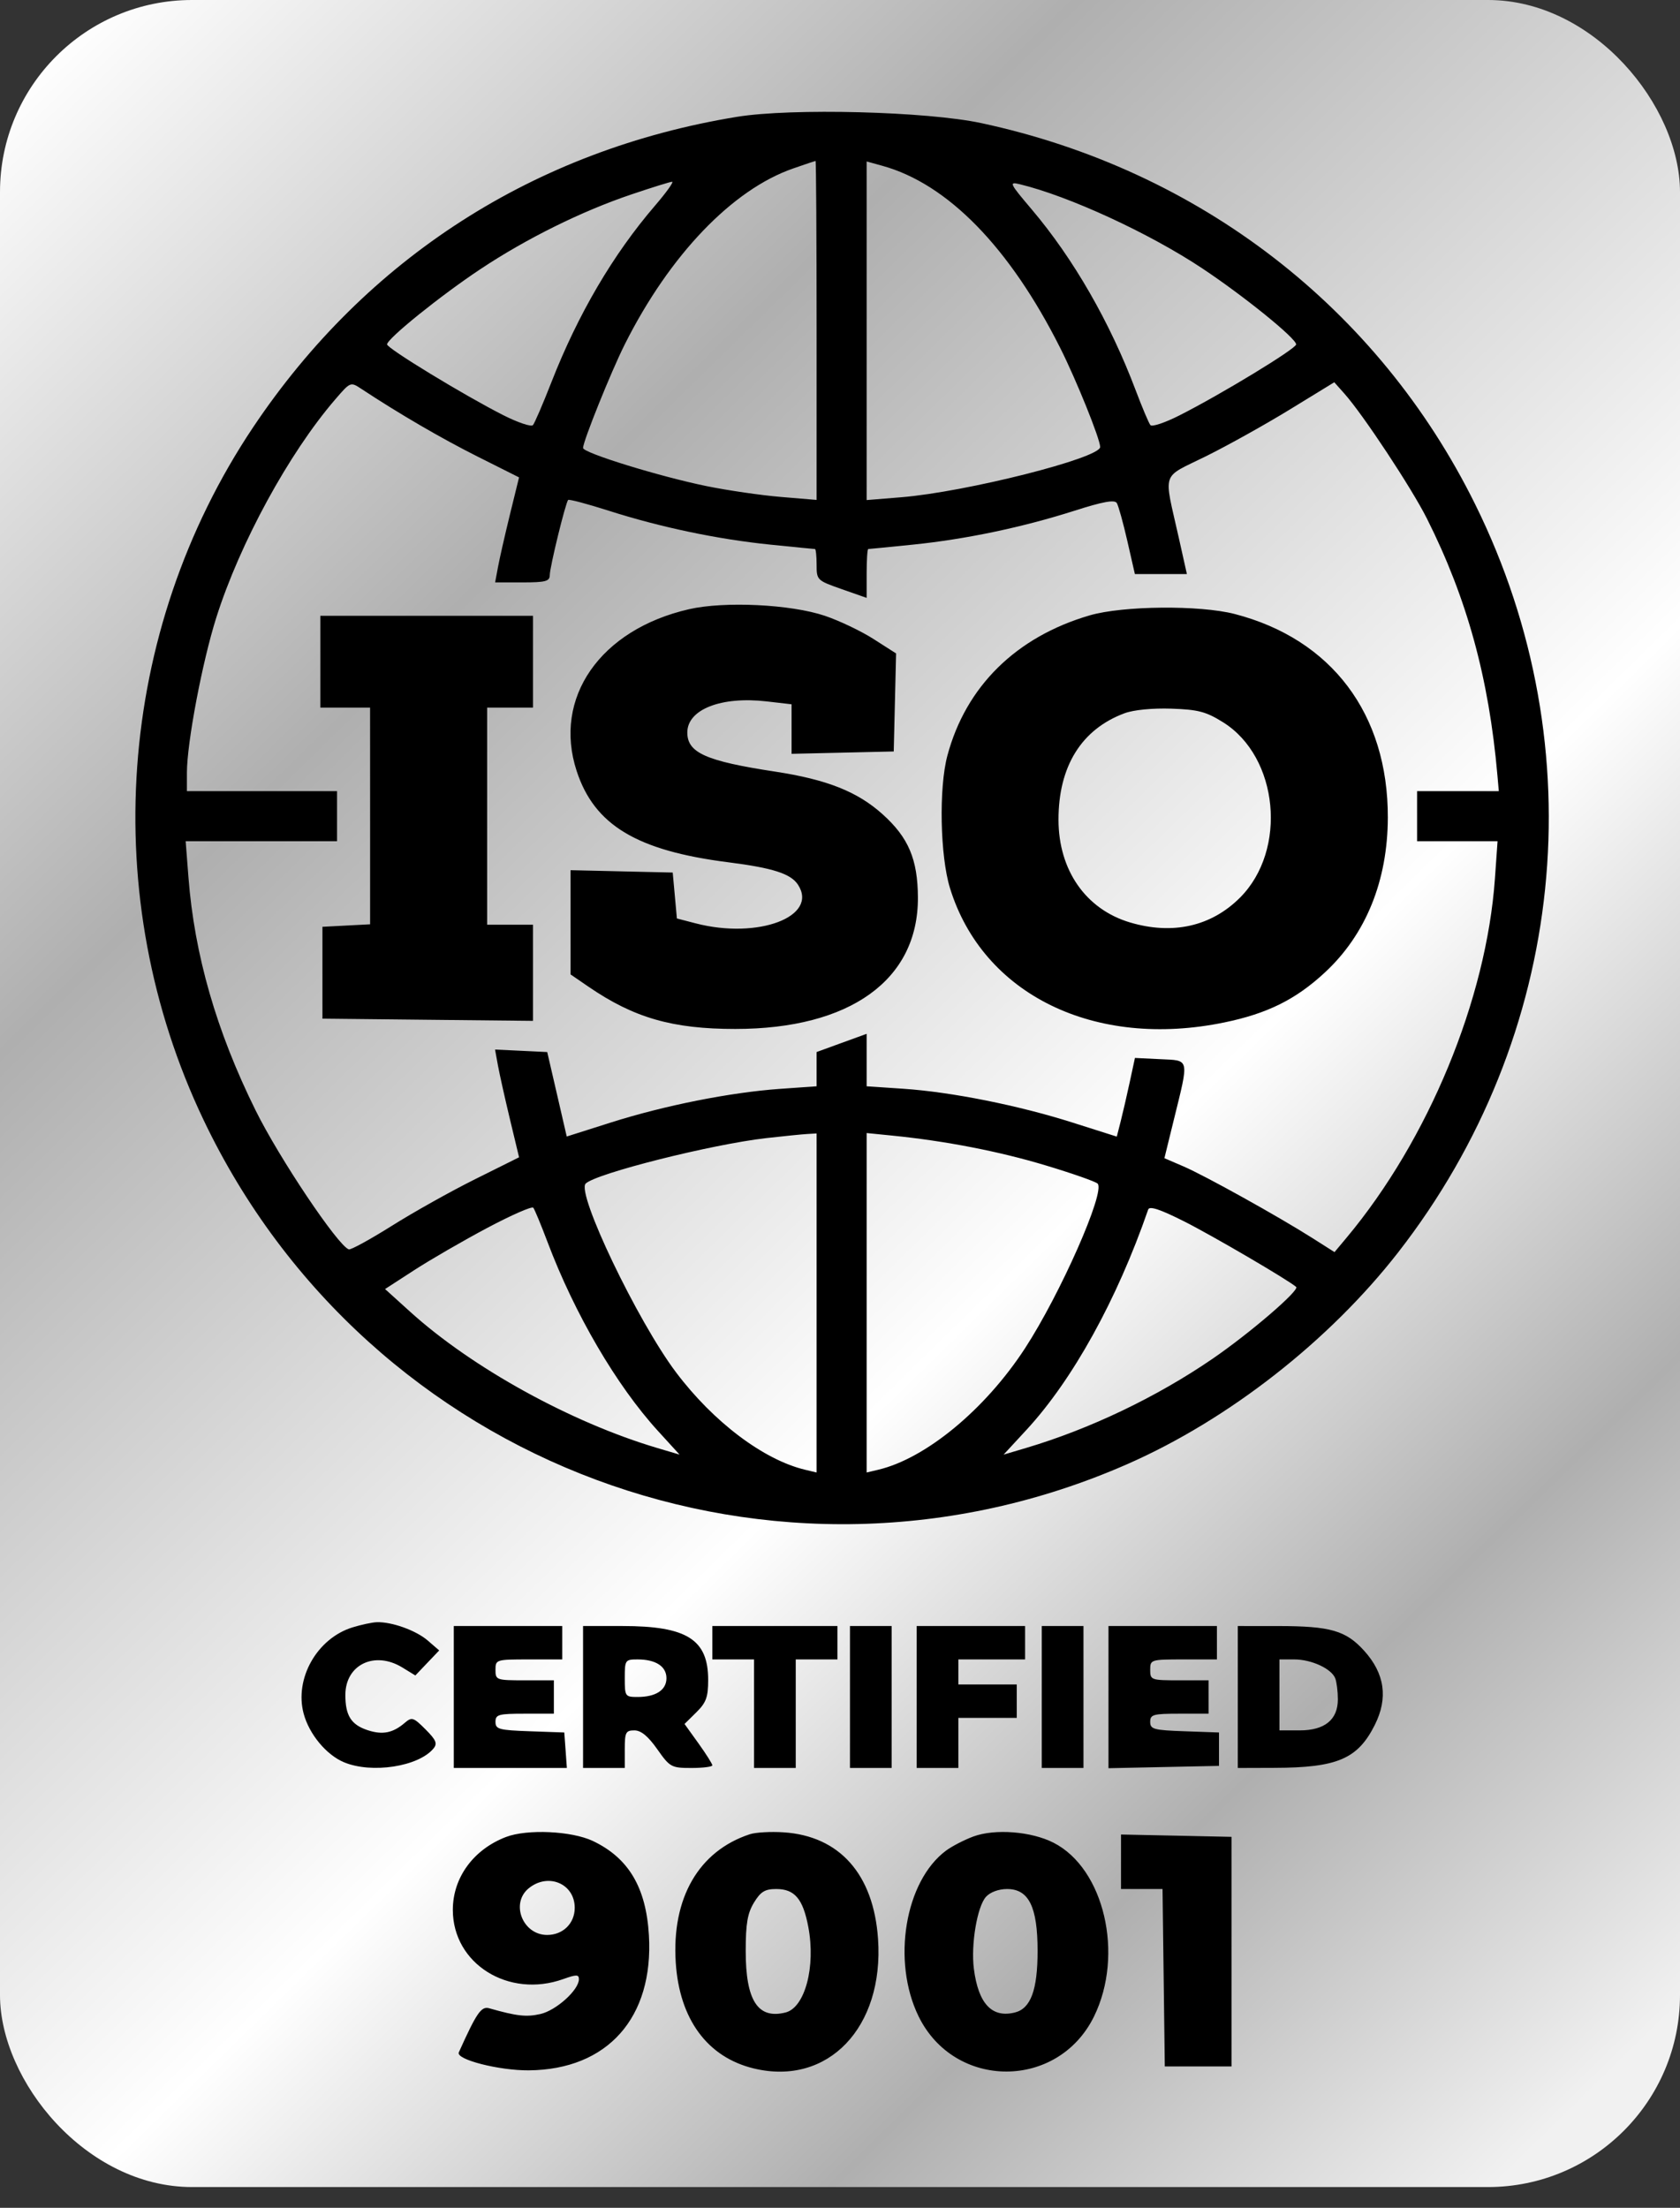 <svg width="70" height="92" viewBox="0 0 70 92" fill="none" xmlns="http://www.w3.org/2000/svg">
<rect x="0" y="0" width="70" height="92" fill="#333333" stroke="none"/>
<rect width="70" height="91.135" rx="8" fill="url(#paint0_linear_1_1986)"/>
<path fill-rule="evenodd" clip-rule="evenodd" d="M30.711 4.868C22.288 6.243 15.267 10.748 10.545 17.807C4.846 26.328 4.055 37.381 8.481 46.667C15.36 61.099 32.362 67.432 46.978 61.008C51.188 59.157 55.383 55.876 58.255 52.189C65.267 43.185 66.502 31.212 61.469 21.021C57.426 12.834 49.976 7.082 40.888 5.13C38.624 4.643 32.979 4.498 30.711 4.868ZM33.054 7.018C30.517 7.896 27.903 10.624 26.034 14.346C25.465 15.479 24.294 18.387 24.294 18.667C24.294 18.872 27.484 19.857 29.447 20.258C30.322 20.436 31.709 20.639 32.531 20.707L34.025 20.832V13.766C34.025 9.88 34.005 6.703 33.981 6.706C33.957 6.709 33.54 6.849 33.054 7.018ZM36.11 13.783V20.838L37.55 20.721C40.246 20.502 45.84 19.089 45.84 18.627C45.84 18.297 44.85 15.841 44.177 14.502C42.07 10.308 39.481 7.657 36.761 6.908L36.11 6.728V13.783ZM26.293 8.107C24.231 8.804 21.929 9.944 20.022 11.212C18.36 12.315 16.128 14.115 16.128 14.351C16.128 14.518 19.359 16.485 20.973 17.302C21.581 17.609 22.135 17.795 22.205 17.716C22.275 17.637 22.623 16.829 22.978 15.92C24.087 13.086 25.545 10.602 27.292 8.57C27.764 8.02 28.085 7.572 28.004 7.574C27.923 7.576 27.153 7.816 26.293 8.107ZM42.985 8.722C44.73 10.782 46.249 13.425 47.322 16.268C47.593 16.985 47.868 17.637 47.935 17.716C48.001 17.795 48.541 17.615 49.133 17.315C50.866 16.44 54.006 14.53 54.006 14.352C54.006 14.099 51.837 12.343 50.097 11.185C47.886 9.715 44.535 8.17 42.486 7.676C42.03 7.566 42.062 7.633 42.985 8.722ZM13.961 16.652C12.036 18.889 9.995 22.634 9.014 25.729C8.428 27.578 7.788 30.956 7.788 32.201V32.967H10.915H14.043V34.011V35.054H10.89H7.736L7.851 36.545C8.1 39.785 9.017 42.97 10.652 46.274C11.641 48.272 14.082 51.912 14.534 52.062C14.616 52.09 15.421 51.649 16.322 51.083C17.222 50.516 18.784 49.641 19.793 49.139L21.628 48.225L21.248 46.641C21.039 45.77 20.814 44.759 20.747 44.396L20.627 43.735L21.714 43.787L22.801 43.839L23.208 45.599L23.614 47.359L25.451 46.776C27.678 46.068 30.425 45.521 32.49 45.374L34.025 45.266L34.025 44.552L34.025 43.839L35.067 43.459L36.11 43.08V44.173V45.266L37.63 45.368C39.648 45.504 42.427 46.059 44.69 46.778L46.533 47.363L46.694 46.732C46.782 46.385 46.953 45.647 47.072 45.093L47.289 44.085L48.345 44.136C49.581 44.196 49.55 44.058 48.907 46.673L48.517 48.262L49.318 48.607C50.21 48.992 53.245 50.679 54.676 51.586L55.605 52.176L56.109 51.573C59.515 47.498 61.931 41.65 62.288 36.617L62.398 35.054H60.722H59.045V34.011V32.967H60.748H62.45L62.393 32.315C62.037 28.255 61.128 24.942 59.457 21.613C58.82 20.343 56.795 17.276 56.017 16.403L55.595 15.929L53.746 17.062C52.73 17.685 51.154 18.564 50.245 19.014C48.356 19.95 48.482 19.573 49.114 22.399L49.454 23.922H48.371H47.287L46.972 22.542C46.799 21.784 46.601 21.072 46.533 20.961C46.443 20.815 45.957 20.903 44.777 21.28C42.608 21.973 40.241 22.47 38.046 22.694C37.056 22.795 36.216 22.878 36.178 22.878C36.14 22.878 36.11 23.336 36.11 23.896V24.914L35.067 24.548C34.043 24.189 34.025 24.171 34.025 23.53C34.025 23.172 33.994 22.878 33.956 22.878C33.918 22.878 33.078 22.795 32.088 22.694C29.895 22.47 27.527 21.973 25.364 21.282C24.472 20.997 23.71 20.795 23.673 20.833C23.566 20.94 22.91 23.623 22.907 23.965C22.905 24.224 22.733 24.269 21.767 24.269H20.63L20.752 23.617C20.819 23.258 21.043 22.274 21.25 21.429L21.627 19.893L19.89 19.021C18.38 18.262 16.64 17.248 15.062 16.208C14.604 15.906 14.603 15.906 13.961 16.652ZM28.708 25.386C25.008 26.234 23.031 29.079 24.027 32.126C24.764 34.382 26.532 35.447 30.342 35.931C32.202 36.167 32.948 36.407 33.248 36.864C34.118 38.194 31.584 39.152 28.986 38.476L28.204 38.273L28.117 37.316L28.03 36.359L25.902 36.31L23.773 36.261V38.433V40.604L24.512 41.111C26.414 42.415 28.016 42.877 30.636 42.877C35.419 42.877 38.261 40.833 38.246 37.403C38.239 35.809 37.855 34.902 36.777 33.932C35.727 32.987 34.455 32.483 32.287 32.152C29.414 31.714 28.638 31.368 28.638 30.524C28.638 29.561 30.05 29.008 31.946 29.228L32.982 29.348V30.38V31.412L35.111 31.363L37.239 31.314L37.288 29.272L37.337 27.229L36.399 26.629C35.884 26.299 34.97 25.863 34.368 25.66C32.948 25.181 30.186 25.047 28.708 25.386ZM45.406 25.642C42.34 26.537 40.245 28.602 39.474 31.488C39.114 32.834 39.17 35.669 39.582 37.006C40.951 41.444 45.606 43.723 51.016 42.605C52.809 42.235 53.991 41.648 55.202 40.525C56.911 38.941 57.821 36.701 57.826 34.063C57.835 29.753 55.489 26.635 51.448 25.586C49.994 25.209 46.787 25.239 45.406 25.642ZM13.348 27.575V29.488H14.384H15.42L15.421 34.002L15.421 38.516L14.428 38.568L13.435 38.62V40.534V42.447L17.822 42.494L22.209 42.54V40.537V38.533H21.254H20.298V34.011V29.488H21.254H22.209V27.575V25.661H17.779H13.348V27.575ZM46.857 29.721C45.06 30.388 44.101 31.936 44.104 34.163C44.107 36.263 45.242 37.891 47.085 38.439C48.862 38.967 50.47 38.604 51.668 37.404C53.651 35.419 53.276 31.541 50.961 30.097C50.251 29.654 49.924 29.568 48.807 29.53C48.019 29.504 47.236 29.58 46.857 29.721ZM31.939 47.424C29.67 47.68 24.848 48.893 24.404 49.319C24.003 49.704 26.561 55.051 28.168 57.186C29.724 59.253 31.817 60.833 33.547 61.245L34.025 61.359V54.295V47.231L33.634 47.254C33.419 47.266 32.656 47.343 31.939 47.424ZM36.11 54.286V61.359L36.587 61.246C38.571 60.78 41.049 58.732 42.705 56.19C44.185 53.917 46.068 49.647 45.734 49.321C45.649 49.237 44.68 48.897 43.581 48.566C41.636 47.979 39.404 47.545 37.196 47.323L36.11 47.214V54.286ZM20.303 51.167C19.304 51.698 17.937 52.489 17.265 52.924L16.044 53.715L17.085 54.657C19.672 57 23.799 59.275 27.391 60.34L28.315 60.614L27.418 59.631C25.688 57.736 23.945 54.755 22.813 51.754C22.542 51.036 22.275 50.393 22.22 50.326C22.164 50.258 21.302 50.636 20.303 51.167ZM47.841 50.402C46.545 54.154 44.695 57.501 42.761 59.592L41.816 60.615L42.742 60.34C45.404 59.551 48.193 58.218 50.522 56.621C52.078 55.554 54.161 53.764 54.006 53.627C53.693 53.347 50.514 51.487 49.338 50.895C48.332 50.389 47.895 50.245 47.841 50.402ZM14.686 67.814C13.208 68.272 12.26 69.948 12.653 71.41C12.883 72.266 13.597 73.126 14.333 73.434C15.486 73.916 17.435 73.617 18.061 72.862C18.234 72.654 18.173 72.507 17.728 72.062C17.23 71.563 17.158 71.54 16.873 71.785C16.373 72.216 15.941 72.302 15.318 72.097C14.631 71.87 14.39 71.49 14.39 70.631C14.39 69.367 15.606 68.779 16.761 69.483L17.306 69.817L17.803 69.295L18.3 68.774L17.822 68.361C17.334 67.939 16.319 67.575 15.694 67.598C15.502 67.605 15.049 67.702 14.686 67.814ZM18.908 70.714V73.672H21.264H23.619L23.566 72.932L23.512 72.193L22.079 72.142C20.788 72.097 20.645 72.058 20.645 71.751C20.645 71.445 20.77 71.41 21.862 71.41H23.078V70.714V70.019H21.862C20.68 70.019 20.645 70.006 20.645 69.584C20.645 69.156 20.669 69.149 22.035 69.149H23.426V68.453V67.757H21.167H18.908V70.714ZM24.294 70.714V73.672H25.163H26.032V72.889C26.032 72.187 26.073 72.106 26.433 72.106C26.711 72.106 27.003 72.347 27.385 72.889C27.913 73.639 27.972 73.672 28.808 73.672C29.288 73.672 29.681 73.622 29.681 73.562C29.681 73.502 29.42 73.089 29.102 72.645L28.522 71.838L29.015 71.352C29.424 70.948 29.507 70.721 29.507 70.002C29.507 68.316 28.619 67.757 25.942 67.757H24.294V70.714ZM29.681 68.453V69.149H30.549H31.418V71.41V73.672H32.287H33.156V71.41V69.149H34.025H34.893V68.453V67.757H32.287H29.681V68.453ZM35.415 70.714V73.672H36.283H37.152V70.714V67.757H36.283H35.415V70.714ZM38.195 70.714V73.672H39.063H39.932V72.628V71.584H41.148H42.365V70.888V70.193H41.148H39.932V69.671V69.149H41.322H42.712V68.453V67.757H40.453H38.195V70.714ZM43.407 70.714V73.672H44.276H45.145V70.714V67.757H44.276H43.407V70.714ZM46.187 70.719V73.682L48.49 73.633L50.792 73.585V72.889V72.193L49.358 72.142C48.068 72.097 47.925 72.058 47.925 71.751C47.925 71.445 48.049 71.41 49.141 71.41H50.357V70.714V70.019H49.141C47.96 70.019 47.925 70.006 47.925 69.584C47.925 69.156 47.948 69.149 49.315 69.149H50.705V68.453V67.757H48.446H46.187V70.719ZM51.574 70.714V73.672L53.094 73.667C55.723 73.66 56.572 73.297 57.284 71.877C57.844 70.758 57.699 69.739 56.843 68.791C56.081 67.946 55.435 67.76 53.268 67.758L51.574 67.757V70.714ZM26.032 69.932C26.032 70.689 26.049 70.714 26.565 70.714C27.324 70.714 27.769 70.425 27.769 69.932C27.769 69.439 27.324 69.149 26.565 69.149C26.049 69.149 26.032 69.174 26.032 69.932ZM53.311 70.627V72.106H54.147C55.198 72.106 55.744 71.663 55.744 70.809C55.744 70.486 55.695 70.094 55.636 69.939C55.481 69.535 54.646 69.149 53.928 69.149H53.311V70.627ZM21.085 76.547C19.726 77.067 18.868 78.242 18.868 79.586C18.868 81.83 21.188 83.284 23.469 82.469C24.017 82.273 24.121 82.274 24.121 82.474C24.121 82.922 23.174 83.777 22.513 83.926C21.929 84.057 21.539 84.013 20.385 83.686C20.053 83.591 19.863 83.866 19.117 85.523C18.983 85.819 20.792 86.282 22.035 86.272C25.314 86.243 27.24 84.077 27.038 80.644C26.921 78.652 26.191 77.422 24.704 76.715C23.82 76.296 21.97 76.21 21.085 76.547ZM31.244 76.433C29.114 77.132 27.984 79.089 28.156 81.776C28.308 84.145 29.477 85.73 31.416 86.195C34.495 86.935 36.838 84.489 36.585 80.798C36.401 78.104 34.984 76.505 32.647 76.353C32.115 76.318 31.483 76.354 31.244 76.433ZM40.55 76.53C40.174 76.67 39.666 76.933 39.421 77.114C37.706 78.385 37.151 81.724 38.274 84.021C39.773 87.089 44.088 87.089 45.587 84.021C46.845 81.448 46.009 77.865 43.9 76.788C42.967 76.312 41.451 76.195 40.55 76.53ZM46.709 77.58V78.716H47.574H48.439L48.486 82.413L48.533 86.109H49.923H51.313V81.325V76.542L49.011 76.493L46.709 76.445V77.58ZM22.033 78.683C21.259 79.311 21.777 80.63 22.798 80.63C23.458 80.63 23.947 80.148 23.947 79.499C23.947 78.495 22.845 78.025 22.033 78.683ZM31.416 79.281C31.146 79.725 31.072 80.158 31.071 81.291C31.07 83.367 31.577 84.151 32.731 83.861C33.541 83.657 33.994 81.954 33.679 80.294C33.458 79.126 33.111 78.716 32.344 78.716C31.872 78.716 31.695 78.824 31.416 79.281ZM41.083 79.04C40.716 79.446 40.449 81.032 40.578 82.04C40.764 83.497 41.331 84.101 42.287 83.861C42.949 83.695 43.233 82.922 43.233 81.291C43.232 79.456 42.866 78.716 41.96 78.716C41.611 78.716 41.258 78.847 41.083 79.04Z" fill="black"/>
<defs>
<linearGradient id="paint0_linear_1_1986" x1="-4.048" y1="8.095" x2="69.915" y2="83.653" gradientUnits="userSpaceOnUse">
<stop stop-color="#A7A7A7"/>
<stop offset="0" stop-color="white"/>
<stop offset="0.269" stop-color="#AFAFAF"/>
<stop offset="0.611" stop-color="white"/>
<stop offset="0.817" stop-color="#AFAFAF"/>
<stop offset="1" stop-color="#F1F1F1"/>
</linearGradient>
</defs>
</svg>
